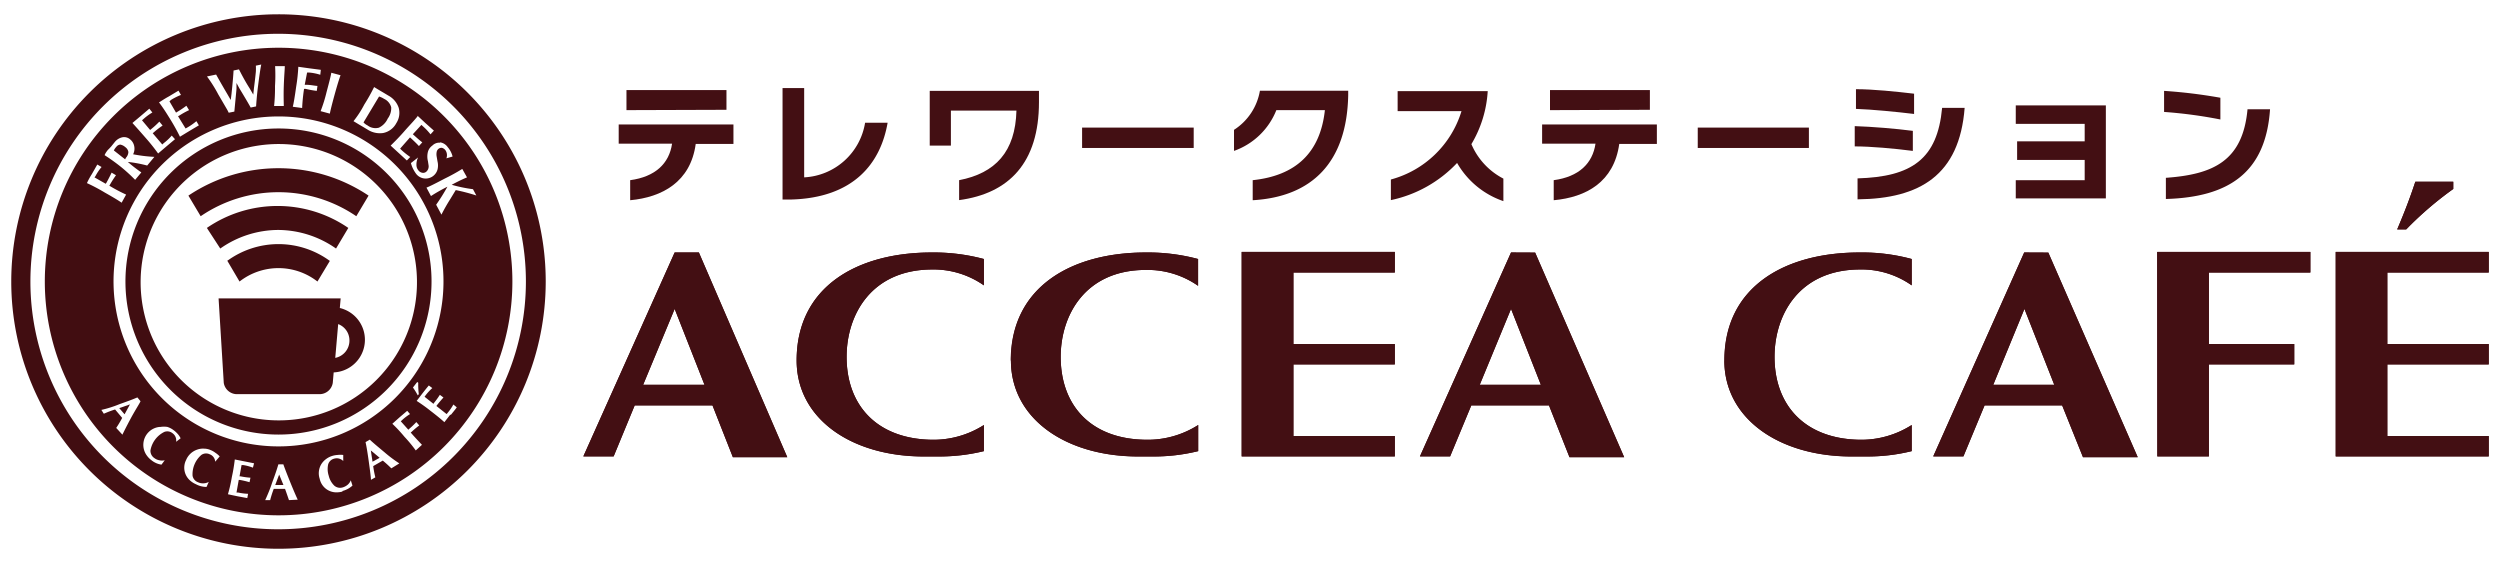 <svg id="レイヤー_1" data-name="レイヤー 1" xmlns="http://www.w3.org/2000/svg" viewBox="0 0 222 50"><defs><style>.cls-1{fill:#410d11;}.cls-2{fill:#430f13;}</style></defs><path id="パス_26" data-name="パス 26" class="cls-1" d="M24.7,1.27A23.73,23.73,0,1,0,48.46,25,23.72,23.72,0,0,0,24.7,1.27ZM24.7,47a22,22,0,1,1,22-22,22,22,0,0,1-22,22Z"/><path id="パス_27" data-name="パス 27" class="cls-1" d="M24.7,11.41A13.59,13.59,0,1,0,38.32,25,13.58,13.58,0,0,0,24.7,11.41Zm0,25.92a12.27,12.27,0,1,1,8.72-3.58A12.27,12.27,0,0,1,24.7,37.33Z"/><path id="パス_28" data-name="パス 28" class="cls-1" d="M30.17,27.42l.08-.92H19.41L19.87,34a1.19,1.19,0,0,0,1.25,1h7.19a1.19,1.19,0,0,0,1.24-1l.08-.93a2.9,2.9,0,0,0,.54-5.72Zm-.4,4.36.26-3a1.54,1.54,0,0,1,1,1.45A1.56,1.56,0,0,1,29.77,31.78Z"/><path id="パス_29" data-name="パス 29" class="cls-1" d="M31.64,19.2l1.09-1.83a14.37,14.37,0,0,0-16,0l1.09,1.83A12.26,12.26,0,0,1,31.64,19.2Z"/><path id="パス_30" data-name="パス 30" class="cls-1" d="M20.17,23.13,21.27,25a5.62,5.62,0,0,1,6.92,0l1.1-1.83a7.71,7.71,0,0,0-9.12,0Z"/><path id="パス_31" data-name="パス 31" class="cls-1" d="M24.7,20.42a9,9,0,0,1,5.14,1.65l1.09-1.83a11.09,11.09,0,0,0-12.56,0l1.19,1.83A9,9,0,0,1,24.7,20.42Z"/><path id="パス_32" data-name="パス 32" class="cls-1" d="M24.7,4.24A20.76,20.76,0,1,0,45.5,25,20.75,20.75,0,0,0,24.7,4.24ZM41.47,15.75c-.47.2-.92.42-1.36.66A12.69,12.69,0,0,0,42,16.8l.3.56a16.41,16.41,0,0,0-1.83-.48l-.48.79a16,16,0,0,0-.79,1.39l-.47-.88a16.66,16.66,0,0,0,1-1.6c-.5.25-1,.53-1.46.83l-.4-.75c.27-.1.8-.37,1.6-.79A17.58,17.58,0,0,0,41.05,15ZM37.19,35l-.09.11a6.25,6.25,0,0,0-.43-.7l.38-.49.09.07A6.9,6.9,0,0,0,37.19,35ZM24.7,39.64a14.65,14.65,0,1,1,10.38-4.28A14.64,14.64,0,0,1,24.7,39.64Zm14.38-27a1,1,0,0,1,.68.43,2,2,0,0,1,.43.83l-.55.16h0a.78.78,0,0,0-.1-.74.57.57,0,0,0-.29-.19.41.41,0,0,0-.3.08.44.44,0,0,0-.17.27,1.09,1.09,0,0,0,0,.44l.07.41a1.5,1.5,0,0,1,0,.73,1.09,1.09,0,0,1-1.32.76,1.07,1.07,0,0,1-.59-.4,3.24,3.24,0,0,1-.28-.47,2.64,2.64,0,0,1-.17-.47l.64-.5h0a1.35,1.35,0,0,0-.15.62.76.76,0,0,0,.16.51.56.56,0,0,0,.35.23.42.42,0,0,0,.36-.09.62.62,0,0,0,.21-.55L38,14.31a1.67,1.67,0,0,1,0-.83,1,1,0,0,1,.39-.55A.87.87,0,0,1,39.08,12.67Zm-2-2.36.72.67.73.65-.3.33a5.13,5.13,0,0,0-.68-.72l-.13-.12-.76.83.09.08c.31.28.56.5.75.64l-.3.33c-.16-.18-.4-.41-.7-.69l-.09-.08-.88,1,.12.12a6.63,6.63,0,0,0,.78.62l-.3.31-.72-.66-.72-.66c.42-.41.83-.83,1.22-1.28s.8-.86,1.17-1.32Zm-4.73-1a15.73,15.73,0,0,0,.87-1.55l.53.32.34.2.4.24a1.93,1.93,0,0,1,.92,1.1,1.69,1.69,0,0,1-.22,1.35,1.69,1.69,0,0,1-1.16.87,2,2,0,0,1-1.37-.29l-.4-.24-.34-.2-.53-.32a8.92,8.92,0,0,0,.95-1.46ZM29,8.17c.23-.86.38-1.44.42-1.71l.82.22c-.1.27-.28.83-.52,1.7s-.38,1.44-.43,1.71l-.82-.22A12.85,12.85,0,0,0,29,8.17ZM26.3,7.7a15.19,15.19,0,0,0,.19-1.77l1,.14,1,.13-.05.44a4.52,4.52,0,0,0-1-.2h-.17l-.21,1.09h.13c.4,0,.73.09,1,.1l-.06.44a8.33,8.33,0,0,1-1-.18H27a16.31,16.31,0,0,0-.17,1.7L26,9.48C26.08,9.17,26.18,8.56,26.3,7.7ZM24.43,5.87h.86c0,.29-.06.87-.09,1.77s0,1.49,0,1.77h-.86a15,15,0,0,0,.08-1.77A14.93,14.93,0,0,0,24.43,5.87Zm-5.24.75c.06.1.38.69,1,1.74l.3.52.07-.56c.09-.85.15-1.52.18-2.06l.48-.1c.2.39.51,1,.95,1.69l.32.55.06-.57c.1-.77.15-1.26.17-1.47a4.68,4.68,0,0,0,0-.53l.48-.1c-.08.37-.17,1-.28,1.86s-.16,1.57-.18,1.86l-.48.1c-.09-.17-.41-.73-1-1.7L21,7.37,21,7.91l-.19,2-.5.1c-.05-.1-.1-.21-.16-.31l-.77-1.32a12,12,0,0,0-1-1.59ZM15,8.56l.85-.51.22.38a5.56,5.56,0,0,0-.88.44L15.05,9l.58,1,.1-.06a7.81,7.81,0,0,0,.82-.55l.24.39a7.25,7.25,0,0,0-.86.48l-.12.06.67,1.09.16-.09a5.48,5.48,0,0,0,.8-.56l.22.37-.84.5-.84.51c-.26-.53-.55-1.05-.86-1.55s-.62-1-1-1.5C14.29,9,14.57,8.79,15,8.56Zm-2.49,1.73.75-.64.27.34a4.85,4.85,0,0,0-.79.58l-.13.11.72.86.09-.07a7.73,7.73,0,0,0,.73-.67l.29.35a7.36,7.36,0,0,0-.78.6l-.1.08.85,1,.13-.12a4.51,4.51,0,0,0,.71-.67l.29.32-.76.64-.74.63a16.9,16.9,0,0,0-1.11-1.39c-.59-.68-1-1.13-1.17-1.32Zm-2.9,3L9.88,13l.29-.36a1.21,1.21,0,0,1,.7-.45.81.81,0,0,1,.7.2,1,1,0,0,1,.35.6,1.09,1.09,0,0,1-.1.71,13.19,13.19,0,0,0,1.89.23l-.64.77a11.31,11.31,0,0,0-1.72-.32h0a13.7,13.7,0,0,0,1.2.93l-.55.66a14.8,14.8,0,0,0-1.31-1.19,17.36,17.36,0,0,0-1.4-1C9.37,13.57,9.49,13.43,9.62,13.26ZM8.15,15.47l.49-.86.38.22a4.52,4.52,0,0,0-.55.82l-.08.1,1,.57.07-.11c.16-.29.31-.58.45-.88l.39.23a9,9,0,0,0-.53.83l-.06.1a14.15,14.15,0,0,0,1.49.79L10.8,18c-.22-.16-.73-.47-1.51-.91a15.69,15.69,0,0,0-1.57-.83A6.28,6.28,0,0,1,8.15,15.47ZM11.64,37.1c-.43.8-.68,1.31-.77,1.5l-.55-.6a9.94,9.94,0,0,0,.53-.89l-.63-.75a9.9,9.9,0,0,0-1,.38L9,36.4a10,10,0,0,0,1.61-.51c.88-.31,1.29-.47,1.59-.6l.28.34C12.37,35.87,12.05,36.35,11.64,37.1Zm4,2.13h0a.78.78,0,0,0-.32-.76.73.73,0,0,0-.74-.11A2.27,2.27,0,0,0,13.36,40a.78.78,0,0,0,.35.68,1,1,0,0,0,.44.19,1,1,0,0,0,.48,0h0l-.29.39a1.83,1.83,0,0,1-.89-.39,1.91,1.91,0,0,1-.42-.43,1.6,1.6,0,0,1,1.16-2.53h.07a2,2,0,0,1,.6,0,1.77,1.77,0,0,1,.53.27,2.35,2.35,0,0,1,.37.33,1.65,1.65,0,0,1,.28.41ZM19.11,41h0a.75.75,0,0,0-.49-.66.73.73,0,0,0-.74.06,2.27,2.27,0,0,0-.78,1.85.76.76,0,0,0,.5.58,1,1,0,0,0,.47.09,1,1,0,0,0,.47-.13h0l-.2.45A2,2,0,0,1,17.4,43a1.91,1.91,0,0,1-.52-.33,1.51,1.51,0,0,1-.35-1.83,1.63,1.63,0,0,1,1-.92,1.51,1.51,0,0,1,.6-.08,1.44,1.44,0,0,1,.58.13,1.76,1.76,0,0,1,.42.24,2,2,0,0,1,.38.32Zm3.35.53a4.11,4.11,0,0,0-.85-.23h-.16l-.18,1h.1a6.5,6.5,0,0,0,.87.12l-.08.4a8.08,8.08,0,0,0-.85-.2H21.2L21,43.74h.16a5,5,0,0,0,.87.11l-.07.38-.87-.16-.85-.18a13.22,13.22,0,0,0,.35-1.54,15.24,15.24,0,0,0,.26-1.55l.85.17.86.17Zm3.2,2.88c-.08-.23-.19-.56-.35-1h-1a9.43,9.43,0,0,0-.32,1h-.44c.23-.51.44-1,.62-1.56.29-.77.46-1.31.55-1.62h.44c.09.26.29.79.61,1.58s.57,1.36.67,1.56Zm4.75-.76a2,2,0,0,1-.6.07,1.51,1.51,0,0,1-1.42-1.2,1.56,1.56,0,0,1,.16-1.33,1.68,1.68,0,0,1,.41-.43,1.77,1.77,0,0,1,.53-.27,2,2,0,0,1,.48-.09,2.18,2.18,0,0,1,.51,0v.54h0a.81.81,0,0,0-.81-.21.74.74,0,0,0-.53.51,1.9,1.9,0,0,0,.05,1,1.8,1.8,0,0,0,.5.89.79.79,0,0,0,.75.15,1.26,1.26,0,0,0,.44-.24,1,1,0,0,0,.27-.39h0l.15.47A2.08,2.08,0,0,1,30.41,43.6Zm4.34-2.06a10,10,0,0,0-.76-.69l-.85.49a9.13,9.13,0,0,0,.19,1l-.39.22c0-.2-.07-.75-.2-1.68s-.21-1.36-.28-1.67l.38-.22c.2.2.63.56,1.29,1.11a12.1,12.1,0,0,0,1.33,1ZM36.92,40a12,12,0,0,0-1-1.21,13.23,13.23,0,0,0-1.08-1.16l.65-.58.67-.57.25.29a4.44,4.44,0,0,0-.7.53l-.12.11.67.75.07-.07a7.34,7.34,0,0,0,.64-.61l.26.3a7.1,7.1,0,0,0-.67.56l-.09.07c.33.38.67.74,1,1.09ZM40,36.8l-.54.69c-.18-.17-.58-.51-1.22-1A14.82,14.82,0,0,0,37,35.6l.53-.69c.29-.37.47-.59.55-.68l.31.23a4.63,4.63,0,0,0-.6.65l-.09.12.79.63.06-.09a8.44,8.44,0,0,0,.51-.71l.32.24c-.15.16-.34.38-.57.67l-.06.08.91.72.1-.12a4.49,4.49,0,0,0,.5-.73l.3.25c-.08.13-.25.33-.54.69Z"/><path id="パス_33" data-name="パス 33" class="cls-1" d="M32.64,11.14a1.16,1.16,0,0,0,1,.2,1.64,1.64,0,0,0,.79-.81,1.55,1.55,0,0,0,.31-1,1.15,1.15,0,0,0-.63-.75,1.85,1.85,0,0,0-.45-.21l-1.38,2.3A1.24,1.24,0,0,0,32.64,11.14Z"/><path id="パス_34" data-name="パス 34" class="cls-1" d="M11.06,36.79l.48-.88-.95.33Z"/><path id="パス_35" data-name="パス 35" class="cls-1" d="M24.44,43.07l.73,0-.38-.93Z"/><path id="パス_36" data-name="パス 36" class="cls-1" d="M11.19,14a.78.78,0,0,0,.21-.5.66.66,0,0,0-.28-.44.92.92,0,0,0-.44-.22.49.49,0,0,0-.35.2,1.21,1.21,0,0,0-.22.32l1,.79Z"/><path id="パス_37" data-name="パス 37" class="cls-1" d="M33.08,41l.63-.35L32.93,40Z"/><path id="パス_38" data-name="パス 38" class="cls-1" d="M110.26,40.53h13.6V38.72h-9V32.36h9V30.55h-9V24.2h9V22.37h-13.6Z"/><path id="パス_39" data-name="パス 39" class="cls-1" d="M59.91,22.42,51.8,40.53h2.69L56.36,36h6.91l1.81,4.6h4.83L62.06,22.42Zm-2.8,11.75,2.8-6.74,2.65,6.74Z"/><path id="パス_40" data-name="パス 40" class="cls-1" d="M134.18,22.42l-8.09,18.11h2.68L130.65,36h6.9l1.82,4.6h4.85l-7.9-18.17ZM131.4,34.17l2.78-6.74,2.65,6.74Z"/><path id="パス_41" data-name="パス 41" class="cls-1" d="M70.74,32c0,5.2,4.88,8.53,11.3,8.53h1.33a16.33,16.33,0,0,0,4-.47V37.74a8.33,8.33,0,0,1-4.63,1.31c-4.9-.08-7.56-3.08-7.56-7.36,0-3.72,2.17-7.73,7.56-7.76a7.83,7.83,0,0,1,4.63,1.41V23a17.24,17.24,0,0,0-4.63-.58C76.15,22.42,70.74,25.44,70.74,32Z"/><path id="パス_42" data-name="パス 42" class="cls-1" d="M89.77,32c0,5.2,4.89,8.53,11.31,8.53h1.32a16.17,16.17,0,0,0,4-.47V37.74a8.33,8.33,0,0,1-4.63,1.31C96.86,39,94.19,36,94.19,31.69c0-3.72,2.2-7.72,7.56-7.72a7.84,7.84,0,0,1,4.64,1.41V23a17.26,17.26,0,0,0-4.64-.58C95.2,22.42,89.77,25.44,89.77,32Z"/><path id="パス_43" data-name="パス 43" class="cls-1" d="M191.57,40.53h4.58V32.36h7.58V30.55h-7.58V24.2h9V22.37h-13.6Z"/><path id="パス_44" data-name="パス 44" class="cls-1" d="M217.85,16.78v-.64h-3.37c-.41,1.26-.94,2.67-1.61,4.23h.8A30.45,30.45,0,0,1,217.85,16.78Z"/><path id="パス_45" data-name="パス 45" class="cls-1" d="M221,24.2V22.37H207.41V40.53H221V38.72h-9V32.36h9V30.55h-9V24.2Z"/><path id="パス_46" data-name="パス 46" class="cls-1" d="M179.75,22.42l-8.08,18.11h2.68L176.23,36h6.89l1.85,4.6h4.86l-7.94-18.17ZM177,34.17l2.77-6.74,2.65,6.74Z"/><path id="パス_47" data-name="パス 47" class="cls-1" d="M153.12,32c0,5.2,4.9,8.53,11.3,8.53h1.34a16,16,0,0,0,4-.47V37.74a8.33,8.33,0,0,1-4.63,1.31c-4.88-.08-7.55-3.08-7.55-7.36,0-3.72,2.17-7.73,7.55-7.76a7.72,7.72,0,0,1,4.63,1.41V23a16.85,16.85,0,0,0-4.63-.58C158.51,22.42,153.12,25.44,153.12,32Z"/><polygon class="cls-2" points="110.26 40.53 123.86 40.53 123.86 38.72 114.85 38.72 114.85 32.36 123.86 32.36 123.86 30.55 114.85 30.55 114.85 24.2 123.86 24.2 123.86 22.37 110.26 22.37 110.26 40.53"/><path class="cls-2" d="M59.91,22.42,51.8,40.53h2.69L56.36,36h6.91l1.81,4.6h4.83L62.06,22.42Zm-2.8,11.75,2.8-6.74,2.65,6.74Z"/><path class="cls-2" d="M134.18,22.42l-8.09,18.11h2.68L130.65,36h6.9l1.82,4.6h4.86l-7.91-18.17ZM131.4,34.17l2.78-6.74,2.65,6.74Z"/><path class="cls-2" d="M70.74,32c0,5.2,4.88,8.54,11.3,8.54h1.33a16.84,16.84,0,0,0,4-.48V37.74a8.33,8.33,0,0,1-4.63,1.31c-4.9-.08-7.56-3.08-7.56-7.36,0-3.72,2.17-7.73,7.56-7.76a7.81,7.81,0,0,1,4.63,1.41V23a17.24,17.24,0,0,0-4.63-.58c-6.59,0-12,3-12,9.62"/><path class="cls-2" d="M89.77,32c0,5.2,4.9,8.54,11.31,8.54h1.32a16.67,16.67,0,0,0,4-.48V37.74a8.33,8.33,0,0,1-4.63,1.31C96.86,39,94.19,36,94.19,31.69c0-3.72,2.2-7.72,7.56-7.72a7.84,7.84,0,0,1,4.64,1.41V23a17.26,17.26,0,0,0-4.64-.58c-6.55,0-12,3-12,9.62"/><polygon class="cls-2" points="191.57 40.53 196.15 40.53 196.15 32.36 203.73 32.36 203.73 30.55 196.15 30.55 196.15 24.2 205.17 24.2 205.17 22.37 191.57 22.37 191.57 40.53"/><path class="cls-2" d="M217.85,16.78v-.64h-3.37c-.41,1.26-.94,2.67-1.61,4.23h.8a31.06,31.06,0,0,1,4.18-3.59"/><polygon class="cls-2" points="221 24.2 221 22.37 207.41 22.37 207.41 40.53 221 40.53 221 38.72 211.99 38.72 211.99 32.36 221 32.36 221 30.55 211.99 30.55 211.99 24.2 221 24.2"/><path class="cls-2" d="M179.75,22.42l-8.08,18.11h2.68L176.23,36h6.89l1.85,4.6h4.86l-7.94-18.17ZM177,34.17l2.77-6.74,2.65,6.74Z"/><path class="cls-2" d="M153.12,32c0,5.2,4.9,8.54,11.3,8.54h1.34a16.51,16.51,0,0,0,4-.48V37.74a8.33,8.33,0,0,1-4.63,1.31c-4.88-.08-7.55-3.08-7.55-7.36,0-3.72,2.17-7.73,7.55-7.76a7.72,7.72,0,0,1,4.63,1.41V23a16.85,16.85,0,0,0-4.63-.58c-6.58,0-12,3-12,9.62"/><path class="cls-2" d="M61.78,12.78c-.46,3.39-3,4.74-5.82,5V16c2.22-.3,3.46-1.47,3.72-3.24H54.94V11.05H65.13v1.73Zm-6.15-3V8h8.88V9.75Z"/><path class="cls-2" d="M70.18,17.72h-.69V7.82h1.92v7.93a5.78,5.78,0,0,0,5.41-4.85h2C78.2,14.48,75.83,17.59,70.18,17.72Z"/><path class="cls-2" d="M85.17,17.77V16c3.22-.62,5-2.53,5.09-6.18H84.44v3.11H82.56V8.07h9.7v1C92.26,14.45,89.6,17.18,85.17,17.77Z"/><path class="cls-2" d="M96.09,13.14V11.33H106v1.81Z"/><path class="cls-2" d="M111.24,17.78V16c3.81-.4,6-2.42,6.41-6.22h-4.31a6.31,6.31,0,0,1-3.76,3.62V11.53a5.15,5.15,0,0,0,2.3-3.47h7.84v.41C119.6,14.42,116.5,17.48,111.24,17.78Z"/><path class="cls-2" d="M129.39,14.47a11.27,11.27,0,0,1-5.88,3.3V15.94a9,9,0,0,0,6.27-6.07h-5.67V8.09h8a10.37,10.37,0,0,1-1.45,4.71,6.15,6.15,0,0,0,2.84,3.06v2A7.53,7.53,0,0,1,129.39,14.47Z"/><path class="cls-2" d="M143.79,12.78c-.47,3.39-2.95,4.74-5.82,5V16c2.22-.3,3.45-1.47,3.71-3.24h-4.74V11.05h10.19v1.73Zm-6.15-3V8h8.87V9.75Z"/><path class="cls-2" d="M150.76,13.14V11.33h9.87v1.81Z"/><path class="cls-2" d="M164.7,13V11.2c1.54.05,3.62.22,5.16.42V13.4C168.23,13.19,166.14,13,164.7,13Zm.11-3.3V7.92c1.51,0,3.54.21,5.16.4v1.8C168.41,9.93,166.26,9.72,164.81,9.67Zm.14,8V15.84c4.8-.14,7.09-1.7,7.51-6.26h2C174,15.57,170.46,17.64,165,17.7Z"/><path class="cls-2" d="M179,17.62V16h6.12V14.2h-6V12.55h6V11H179V9.36h8v8.26Z"/><path class="cls-2" d="M192.17,9.94V8.07a45.41,45.41,0,0,1,5,.61v1.93A40.76,40.76,0,0,0,192.17,9.94Zm.16,7.73V15.79c4.2-.3,6.83-1.49,7.25-6.09h2C201.2,15.32,197.93,17.51,192.33,17.67Z"/></svg>